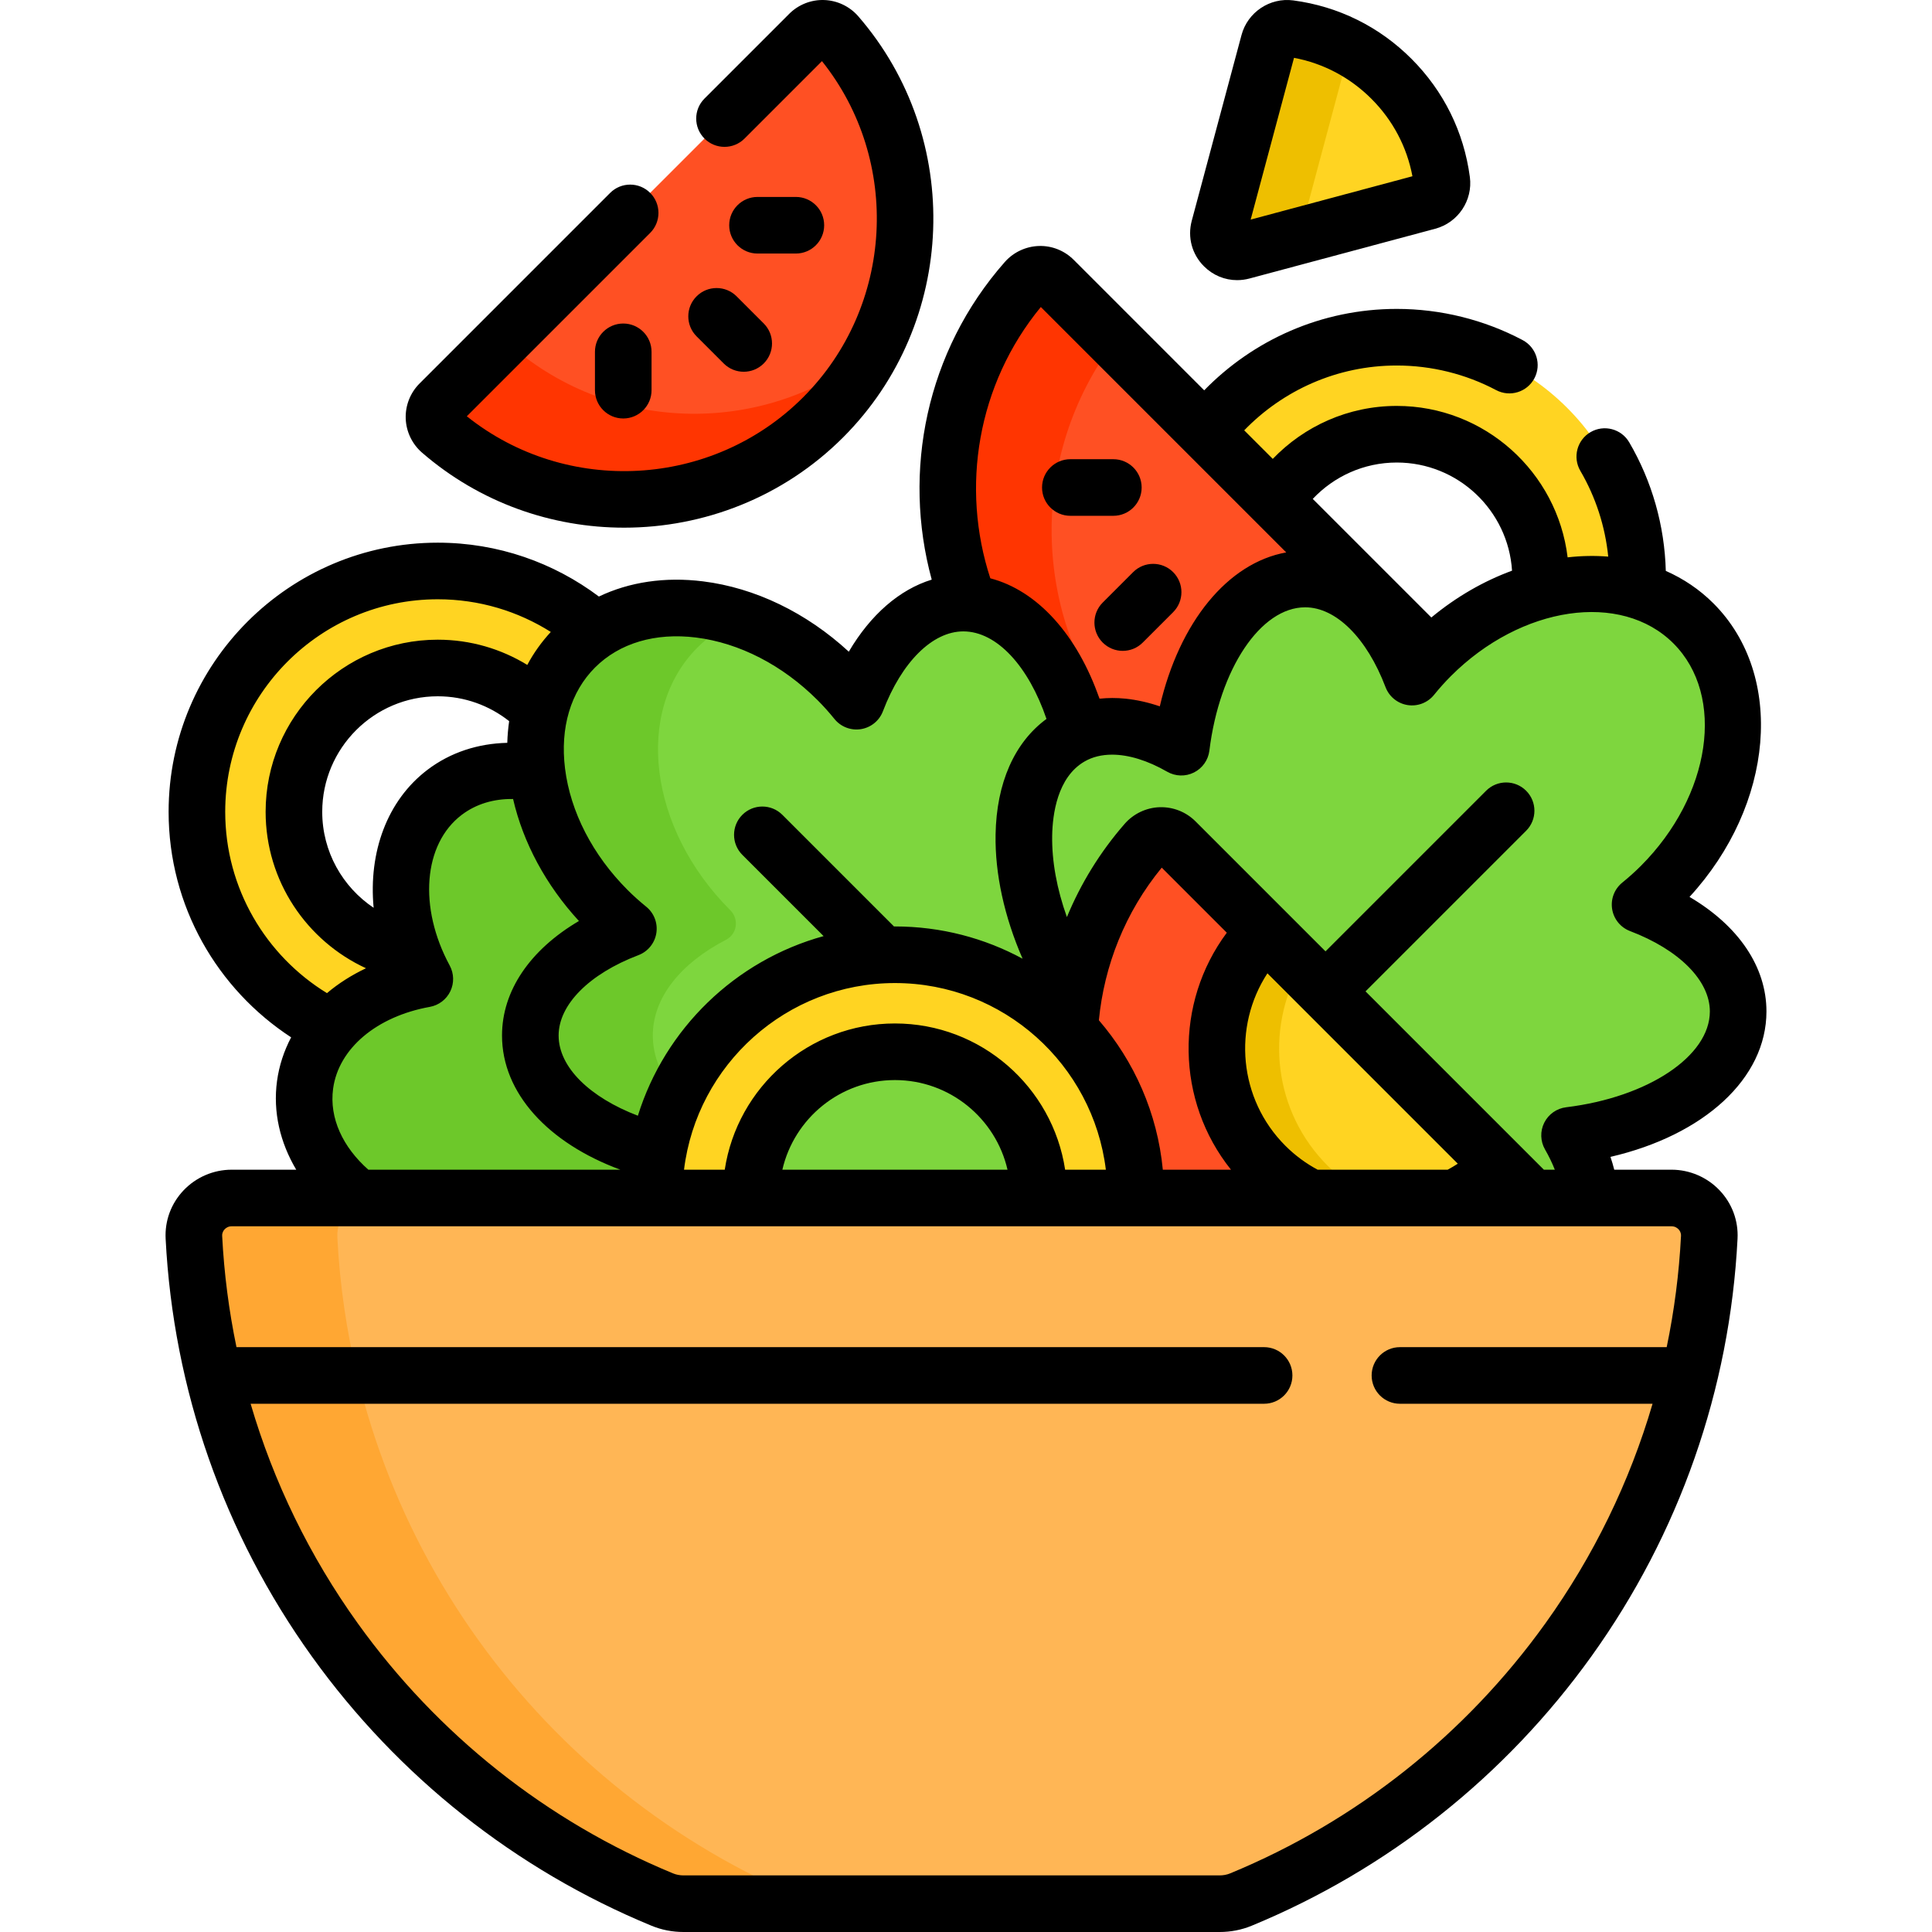 <svg width="512" height="512" viewBox="0 0 512 512" fill="none" xmlns="http://www.w3.org/2000/svg">
<g clip-path="url(#clip0_56_1969)">
<path d="M337.927 132.851C344.681 122.171 356.587 115.074 370.158 115.074C391.21 115.074 408.277 132.14 408.277 153.193C408.277 154.365 408.216 155.523 408.112 156.668C417.053 154.213 425.997 154.09 433.904 156.444C433.958 155.367 433.986 154.283 433.986 153.193C433.986 117.941 405.41 89.364 370.158 89.364C349.501 89.364 331.145 99.186 319.479 114.404L337.927 132.851Z" fill="#FFD422"/>
<path d="M112.583 259.449C111.381 257.227 110.354 254.967 109.494 252.695C91.549 249.601 77.894 233.971 77.894 215.143C77.894 194.091 94.96 177.024 116.013 177.024C126.62 177.024 136.212 181.36 143.122 188.352C144.669 182.008 147.727 176.25 152.383 171.594C154.108 169.869 155.99 168.374 157.989 167.082C146.766 157.272 132.089 151.315 116.012 151.315C80.76 151.315 52.183 179.892 52.183 215.144C52.183 240.306 66.747 262.058 87.901 272.454C93.672 265.919 102.424 261.279 112.583 259.449V259.449Z" fill="#FFD422"/>
<path d="M286.195 194.086C293.99 190.91 303.573 192.565 313.053 198.01C316.184 172.573 329.691 153.442 345.879 153.442C357.797 153.442 368.254 163.82 374.195 179.441C375.706 177.573 377.329 175.753 379.075 173.998L279.22 74.143C277.167 72.09 273.818 72.226 271.899 74.405C250.793 98.368 245.785 131.533 256.833 159.884C270.08 160.885 281.317 174.712 286.195 194.086V194.086Z" fill="#FF5023"/>
<path d="M286.195 194.086C289.493 192.742 293.11 192.263 296.906 192.574C273.12 162.833 272.627 120.616 295.431 90.355L279.219 74.143C277.166 72.09 273.817 72.226 271.898 74.405C250.792 98.368 245.784 131.533 256.832 159.884C270.08 160.885 281.317 174.712 286.195 194.086Z" fill="#FF3501"/>
<path d="M218.122 110.612C245.928 82.806 247.147 38.481 221.78 9.227C219.878 7.033 216.509 6.913 214.456 8.966L116.476 106.946C114.423 108.999 114.543 112.367 116.737 114.27C145.991 139.637 190.316 138.418 218.122 110.612V110.612Z" fill="#FF5023"/>
<path d="M135.265 91.501C134.625 90.946 134.183 90.259 133.898 89.523L116.475 106.946C114.422 108.999 114.542 112.368 116.736 114.27C145.991 139.637 190.315 138.418 218.121 110.612C223.554 105.179 227.958 99.109 231.361 92.65C203.471 115.696 162.728 115.315 135.265 91.501Z" fill="#FF3501"/>
<path d="M94.995 317.482H173.356C173.354 317.27 173.34 317.06 173.34 316.847C173.34 312.878 173.721 309.001 174.414 305.233V305.234C154.498 300.113 140.542 288.25 140.542 274.426C140.542 262.511 150.915 252.056 166.53 246.114C164.645 244.584 162.805 242.945 161.035 241.175C150.336 230.476 143.993 217.436 142.352 204.954C133.425 203.253 124.674 204.769 117.808 209.987C104.402 220.176 102.637 241.058 112.583 259.449C95.769 262.478 82.795 273.193 80.848 287.481C79.311 298.75 84.98 309.712 94.995 317.482V317.482Z" fill="#6DC82A"/>
<path d="M275.048 312.614C272.941 293.555 256.789 278.728 237.168 278.728C216.116 278.728 199.049 295.794 199.049 316.847C199.049 317.06 199.062 317.27 199.065 317.482H271.566C272.832 315.874 273.997 314.248 275.048 312.614V312.614Z" fill="#7ED63E"/>
<path d="M140.541 274.426C140.541 288.25 154.498 300.112 174.413 305.234C179.876 275.53 205.885 253.019 237.168 253.019C255.371 253.019 271.781 260.651 283.408 272.875C283.593 269.77 283.973 266.677 284.505 263.605C283.848 262.565 283.207 261.504 282.582 260.422C267.159 233.709 267.65 204.553 283.678 195.299C284.491 194.829 285.335 194.437 286.195 194.087C281.129 173.965 269.203 159.826 255.289 159.826C243.371 159.826 232.914 170.204 226.973 185.825C225.423 183.91 223.761 182.042 221.964 180.246C200.361 158.643 169.208 154.77 152.383 171.595C135.557 188.421 139.431 219.573 161.034 241.176C162.804 242.946 164.644 244.585 166.529 246.115C150.914 252.056 140.541 262.511 140.541 274.426V274.426Z" fill="#7ED63E"/>
<path d="M140.541 274.426C140.541 288.25 154.498 300.112 174.413 305.234C175.402 299.858 177.059 294.718 179.304 289.905C175.278 285.275 173 280.011 173 274.427C173 264.272 180.535 255.177 192.428 249.034C195.368 247.515 195.889 243.567 193.547 241.229C193.529 241.211 193.512 241.194 193.494 241.176C171.891 219.573 168.018 188.42 184.843 171.595C188.161 168.277 192.042 165.777 196.291 164.046C179.964 158.526 163.209 160.77 152.384 171.595C135.558 188.421 139.432 219.573 161.035 241.176C162.805 242.946 164.645 244.585 166.53 246.115C150.914 252.056 140.541 262.511 140.541 274.426V274.426Z" fill="#6DC82A"/>
<path d="M434.639 239.732C436.524 238.202 438.364 236.563 440.134 234.793C461.737 213.19 465.61 182.037 448.785 165.212C431.959 148.386 400.807 152.259 379.204 173.863C377.407 175.66 375.745 177.527 374.195 179.442C368.254 163.821 357.797 153.443 345.879 153.443C329.691 153.443 316.184 172.574 313.053 198.011C302.527 191.965 291.867 190.571 283.678 195.299C267.65 204.553 267.16 233.709 282.582 260.422C283.204 261.499 283.843 262.555 284.496 263.59C287.017 249.045 293.413 235.041 303.704 223.25C305.74 220.917 309.326 220.782 311.516 222.972L406.028 317.484H421.449C421.089 312.175 419.192 306.511 415.95 300.884C441.441 297.778 460.627 284.257 460.627 268.046C460.627 256.128 450.254 245.673 434.639 239.732V239.732Z" fill="#7ED63E"/>
<path d="M300.997 316.847C300.997 317.06 300.983 317.269 300.981 317.482H406.029L311.517 222.97C309.327 220.78 305.742 220.915 303.705 223.248C291.235 237.536 284.479 255.072 283.418 272.884C294.303 284.332 300.997 299.803 300.997 316.847Z" fill="#FF5023"/>
<path d="M347.382 317.482H385.434C389.789 315.391 393.875 312.55 397.485 308.939L335.33 246.784C318.166 263.948 318.166 291.775 335.33 308.939C338.941 312.549 343.027 315.39 347.382 317.482Z" fill="#FFD422"/>
<path d="M347.406 317.482H363.882C359.531 315.392 355.452 312.546 351.846 308.939C337.543 294.636 335.17 272.931 344.706 256.159L335.331 246.784C318.167 263.948 318.167 291.775 335.331 308.939C338.947 312.555 343.043 315.39 347.406 317.482V317.482Z" fill="#EEBF00"/>
<path d="M199.065 317.482C199.062 317.27 199.049 317.06 199.049 316.847C199.049 295.795 216.115 278.728 237.168 278.728C258.221 278.728 275.287 295.794 275.287 316.847C275.287 317.06 275.274 317.27 275.271 317.482H300.981C300.983 317.27 300.997 317.06 300.997 316.847C300.997 281.595 272.42 253.018 237.168 253.018C201.916 253.018 173.339 281.595 173.339 316.847C173.339 317.06 173.353 317.269 173.355 317.482H199.065Z" fill="#FFD422"/>
<path d="M181.155 504.5H323.206C325.143 504.5 327.069 504.14 328.859 503.4C398.819 474.515 448.918 407.293 452.975 327.911C453.265 322.227 448.675 317.481 442.984 317.481H61.377C55.686 317.481 51.096 322.227 51.386 327.911C55.443 407.293 105.542 474.514 175.502 503.4C177.292 504.14 179.218 504.5 181.155 504.5Z" fill="#FFB655"/>
<path d="M89.398 327.912C89.108 322.228 93.698 317.482 99.389 317.482H61.377C55.686 317.482 51.096 322.228 51.386 327.912C55.443 407.294 105.542 474.515 175.502 503.401C177.293 504.14 179.218 504.501 181.155 504.501H219.167C217.23 504.501 215.304 504.141 213.514 503.401C143.554 474.515 93.455 407.294 89.398 327.912V327.912Z" fill="#FFA733"/>
<path d="M442.984 317.482H61.377C55.686 317.482 51.096 322.228 51.386 327.912C52.027 340.45 53.819 352.683 56.654 364.511H447.708C450.543 352.683 452.335 340.45 452.976 327.912C453.266 322.228 448.675 317.482 442.984 317.482V317.482Z" fill="#FFB655"/>
<path d="M51.386 327.912C52.027 340.45 53.819 352.683 56.654 364.511H94.666C91.831 352.683 90.039 340.45 89.398 327.912C89.108 322.228 93.698 317.482 99.389 317.482H61.377C55.686 317.482 51.096 322.228 51.386 327.912V327.912Z" fill="#FFA733"/>
<path d="M378.421 53.371C380.842 52.722 382.422 50.381 382.093 47.896C380.783 38.018 376.338 28.477 368.747 20.887C361.157 13.297 351.616 8.852 341.738 7.541C339.254 7.211 336.912 8.792 336.263 11.212L323.073 60.436C322.077 64.154 325.479 67.555 329.196 66.559L378.421 53.371Z" fill="#FFD422"/>
<path d="M344.938 60.438L357.731 12.695C352.694 9.994 347.269 8.276 341.738 7.542C339.254 7.212 336.912 8.793 336.263 11.214L323.073 60.438C322.077 64.156 325.479 67.557 329.196 66.561L344.807 62.378C344.727 61.756 344.759 61.103 344.938 60.438V60.438Z" fill="#EEBF00"/>
<path d="M292.231 159.683C289.302 162.612 289.302 167.361 292.231 170.289C293.695 171.753 295.615 172.486 297.534 172.486C299.453 172.486 301.373 171.754 302.837 170.289L310.896 162.23C313.825 159.301 313.825 154.552 310.896 151.624C307.967 148.695 303.218 148.695 300.29 151.624L292.231 159.683Z" fill="black"/>
<path d="M283.653 136.694H295.049C299.191 136.694 302.549 133.336 302.549 129.194C302.549 125.052 299.191 121.694 295.049 121.694H283.653C279.511 121.694 276.153 125.052 276.153 129.194C276.153 133.336 279.511 136.694 283.653 136.694Z" fill="black"/>
<path d="M111.824 119.937C127.178 133.25 146.303 139.838 165.4 139.838C186.488 139.837 207.541 131.802 223.427 115.916C253.698 85.645 255.464 36.624 227.448 4.314C225.182 1.701 221.9 0.132 218.442 0.009C214.977 -0.122 211.599 1.218 209.154 3.663L186.698 26.119C183.769 29.048 183.769 33.796 186.698 36.725C189.627 39.655 194.376 39.654 197.304 36.725L217.829 16.201C238.907 42.578 236.915 81.213 212.819 105.309C188.722 129.404 150.087 131.396 123.71 110.319L172.303 61.725C175.232 58.796 175.232 54.047 172.303 51.119C169.374 48.19 164.625 48.19 161.697 51.119L111.172 101.644C108.727 104.089 107.396 107.474 107.519 110.931C107.642 114.388 109.211 117.67 111.824 119.937V119.937Z" fill="black"/>
<path d="M184.602 78.53C181.673 81.459 181.673 86.208 184.602 89.136L191.79 96.324C193.254 97.788 195.174 98.521 197.093 98.521C199.012 98.521 200.932 97.789 202.396 96.324C205.325 93.395 205.325 88.646 202.396 85.718L195.208 78.53C192.279 75.601 187.53 75.601 184.602 78.53Z" fill="black"/>
<path d="M165.168 85.737C161.026 85.737 157.668 89.095 157.668 93.237V103.402C157.668 107.544 161.026 110.902 165.168 110.902C169.31 110.902 172.668 107.544 172.668 103.402V93.237C172.668 89.095 169.31 85.737 165.168 85.737Z" fill="black"/>
<path d="M200.747 67.191H210.913C215.055 67.191 218.413 63.833 218.413 59.691C218.413 55.549 215.055 52.191 210.913 52.191H200.747C196.605 52.191 193.247 55.549 193.247 59.691C193.247 63.833 196.605 67.191 200.747 67.191Z" fill="black"/>
<path d="M442.984 309.982H427.79C427.502 308.853 427.18 307.722 426.791 306.585C451.571 300.835 468.127 285.805 468.127 268.044C468.127 256.17 460.684 245.31 447.742 237.691C470.157 213.299 473.175 178.995 454.087 159.908C450.388 156.209 446.113 153.35 441.454 151.292C441.135 139.286 437.803 127.541 431.757 117.211C429.665 113.636 425.07 112.434 421.496 114.527C417.921 116.619 416.72 121.213 418.812 124.788C422.877 131.734 425.389 139.496 426.198 147.509C422.681 147.223 419.077 147.289 415.434 147.704C412.714 125.129 393.453 107.573 370.157 107.573C357.254 107.573 345.598 112.97 337.294 121.611L329.728 114.045C339.973 103.465 354.302 96.863 370.157 96.863C379.334 96.863 388.439 99.117 396.487 103.382C400.147 105.321 404.686 103.927 406.626 100.267C408.566 96.607 407.171 92.068 403.511 90.128C393.307 84.721 381.774 81.863 370.157 81.863C350.165 81.863 332.083 90.143 319.123 103.441L284.523 68.84C282.095 66.412 278.748 65.07 275.3 65.19C271.849 65.299 268.557 66.851 266.269 69.448C245.413 93.128 239.096 124.957 246.916 153.605C238.373 156.241 230.722 162.884 224.939 172.705C213.731 162.369 200.126 155.784 186.308 154.066C176.209 152.809 166.779 154.236 158.714 158.089C146.8 149.143 132.025 143.814 116.013 143.814C76.682 143.814 44.684 175.812 44.684 215.143C44.684 240.146 57.626 262.168 77.154 274.905C75.266 278.499 73.974 282.374 73.416 286.468C72.293 294.707 74.242 302.797 78.503 309.982H61.377C56.592 309.982 51.958 311.971 48.662 315.44C45.343 318.933 43.65 323.499 43.895 328.295C45.936 368.231 59.333 406.5 82.637 438.966C105.465 470.769 136.587 495.447 172.639 510.333C175.319 511.439 178.183 512 181.155 512H323.206C326.177 512 329.042 511.439 331.722 510.333C367.774 495.448 398.896 470.77 421.724 438.966C445.028 406.5 458.425 368.23 460.466 328.295C460.711 323.499 459.018 318.933 455.699 315.44C452.403 311.971 447.769 309.982 442.984 309.982ZM370.158 122.574C386.383 122.574 399.693 135.261 400.707 151.234C393.264 153.966 385.983 158.12 379.32 163.639L347.896 132.215C353.482 126.287 361.391 122.574 370.158 122.574ZM367.185 182.107C368.139 184.616 370.361 186.423 373.012 186.847C375.661 187.268 378.337 186.245 380.026 184.159C381.468 182.377 382.976 180.696 384.507 179.164C403.152 160.52 429.609 156.641 443.482 170.514C457.356 184.389 453.476 210.844 434.831 229.489C433.326 230.994 431.671 232.481 429.913 233.908C427.83 235.598 426.809 238.272 427.234 240.92C427.659 243.568 429.465 245.787 431.972 246.741C445.021 251.706 453.128 259.869 453.128 268.043C453.128 279.875 436.755 290.792 415.043 293.437C412.545 293.741 410.366 295.278 409.241 297.529C408.116 299.78 408.195 302.445 409.451 304.626C410.497 306.442 411.355 308.232 412.041 309.982H409.135L361.878 262.725L404.441 220.162C407.37 217.233 407.37 212.484 404.441 209.556C401.512 206.627 396.763 206.627 393.835 209.556L351.272 252.119L316.821 217.668C314.318 215.165 310.865 213.805 307.312 213.918C303.764 214.039 300.391 215.643 298.056 218.318C291.48 225.853 286.388 234.217 282.739 243.034C280.08 235.606 278.723 228.225 278.837 221.439C278.93 215.901 280.17 205.985 287.43 201.794C289.52 200.587 291.986 199.991 294.712 199.991C299.075 199.991 304.103 201.519 309.319 204.515C311.499 205.767 314.16 205.844 316.407 204.72C318.655 203.596 320.191 201.422 320.498 198.928C323.163 177.273 334.075 160.944 345.879 160.944C354.056 160.942 362.22 169.052 367.185 182.107ZM386.33 308.391C385.454 308.963 384.558 309.493 383.645 309.982H349.185C346.111 308.336 343.223 306.225 340.634 303.636C328.239 291.241 326.655 272.068 335.879 257.94L386.33 308.391ZM237.168 271.229C214.347 271.229 195.387 288.074 192.066 309.982H181.273C184.672 282.151 208.434 260.519 237.168 260.519C265.902 260.519 289.664 282.151 293.063 309.982H282.27C278.949 288.073 259.989 271.229 237.168 271.229ZM267.002 309.982H207.335C210.461 296.395 222.646 286.229 237.168 286.229C251.69 286.229 263.876 296.395 267.002 309.982ZM291.212 270.375C292.619 255.931 298.134 241.801 307.873 229.933L325.115 247.175C311.254 265.803 311.625 291.744 326.224 309.982H308.16C306.715 294.929 300.566 281.237 291.212 270.375ZM275.828 81.358L340.863 146.393C325.358 149.187 312.576 164.834 307.36 187.187C304.29 186.141 301.248 185.46 298.256 185.153C295.908 184.913 293.606 184.926 291.371 185.162C285.519 168.302 274.982 156.526 262.444 153.256C254.579 129.215 258.928 101.925 275.828 81.358ZM157.687 176.897C164.153 170.431 173.661 167.609 184.458 168.951C195.952 170.38 207.389 176.274 216.661 185.547C218.196 187.082 219.703 188.762 221.143 190.541C222.831 192.628 225.508 193.65 228.157 193.23C230.807 192.807 233.03 190.999 233.984 188.49C238.949 175.435 247.113 167.325 255.29 167.325C264.203 167.325 272.602 176.639 277.33 190.522C268.84 196.75 264.069 207.493 263.838 221.186C263.663 231.614 266.173 242.992 270.994 254.065C260.922 248.617 249.401 245.518 237.168 245.518C237.085 245.518 237.003 245.524 236.92 245.524L207.333 215.937C204.404 213.008 199.655 213.008 196.727 215.937C193.798 218.866 193.798 223.615 196.727 226.543L218.263 248.079C194.863 254.52 176.233 272.594 169.045 295.678C156.38 290.84 148.04 282.867 148.04 274.424C148.04 266.25 156.146 258.087 169.196 253.122C171.702 252.168 173.509 249.949 173.934 247.301C174.359 244.653 173.338 241.98 171.255 240.289C169.495 238.861 167.84 237.374 166.337 235.87C157.064 226.597 151.17 215.16 149.74 203.666C148.398 192.871 151.22 183.364 157.687 176.897ZM99.017 240.573C90.815 235.075 85.394 225.738 85.394 215.143C85.394 198.26 99.13 184.524 116.013 184.524C123.154 184.524 129.719 186.994 134.931 191.108C134.662 192.986 134.492 194.903 134.435 196.859C126.74 197.034 119.41 199.348 113.269 204.016C102.566 212.151 97.633 225.851 99.017 240.573ZM113.912 266.831C116.279 266.404 118.298 264.869 119.341 262.701C120.383 260.534 120.323 257.997 119.179 255.882C110.847 240.476 112.179 223.686 122.345 215.959C126.221 213.012 130.939 211.667 135.972 211.742C138.648 223.351 144.682 234.572 153.423 244.075C140.482 251.693 133.04 262.554 133.04 274.427C133.04 289.678 145.256 302.906 164.396 309.983H97.615C90.89 304.035 87.21 296.335 88.278 288.495C89.725 277.878 99.787 269.375 113.912 266.831ZM59.684 215.143C59.684 184.083 84.953 158.814 116.013 158.814C127.016 158.814 137.286 161.994 145.969 167.472C143.511 170.126 141.426 173.051 139.737 176.211C132.82 171.976 124.701 169.524 116.013 169.524C90.859 169.524 70.394 189.988 70.394 215.143C70.394 233.511 81.31 249.372 96.993 256.596C93.158 258.415 89.679 260.628 86.648 263.19C70.487 253.279 59.684 235.45 59.684 215.143ZM441.691 357.01H371C366.858 357.01 363.5 360.368 363.5 364.51C363.5 368.652 366.858 372.01 371 372.01H437.947C431.866 392.763 422.306 412.43 409.538 430.218C388.345 459.743 359.457 482.652 325.997 496.467C325.142 496.82 324.203 496.999 323.206 496.999H181.155C180.158 496.999 179.219 496.82 178.364 496.467C144.904 482.652 116.016 459.743 94.823 430.217C82.055 412.429 72.495 392.762 66.414 372.009H335C339.142 372.009 342.5 368.651 342.5 364.509C342.5 360.367 339.142 357.009 335 357.009H62.67C60.663 347.343 59.385 337.492 58.876 327.528C58.834 326.695 59.211 326.113 59.536 325.771C59.817 325.476 60.429 324.981 61.377 324.981H442.984C443.932 324.981 444.545 325.476 444.825 325.771C445.15 326.113 445.528 326.695 445.485 327.528C444.976 337.493 443.698 347.344 441.691 357.01Z" fill="black"/>
<path d="M327.846 74.242C328.937 74.242 330.042 74.098 331.138 73.805L380.363 60.616H380.364C386.41 58.995 390.349 53.103 389.528 46.911C387.943 34.957 382.59 24.124 374.05 15.584C365.51 7.044 354.678 1.692 342.724 0.107C336.537 -0.708 330.641 3.225 329.018 9.273L315.829 58.497C314.66 62.862 315.869 67.375 319.064 70.571C321.458 72.964 324.591 74.242 327.846 74.242V74.242ZM342.926 15.325C350.721 16.795 357.778 20.525 363.444 26.19C369.11 31.856 372.839 38.912 374.309 46.708L331.439 58.195L342.926 15.325Z" fill="black"/>
</g>
<defs>
<clipPath id="clip0_56_1969">
<rect width="512" height="512" fill="white"/>
</clipPath>
</defs>
</svg>
